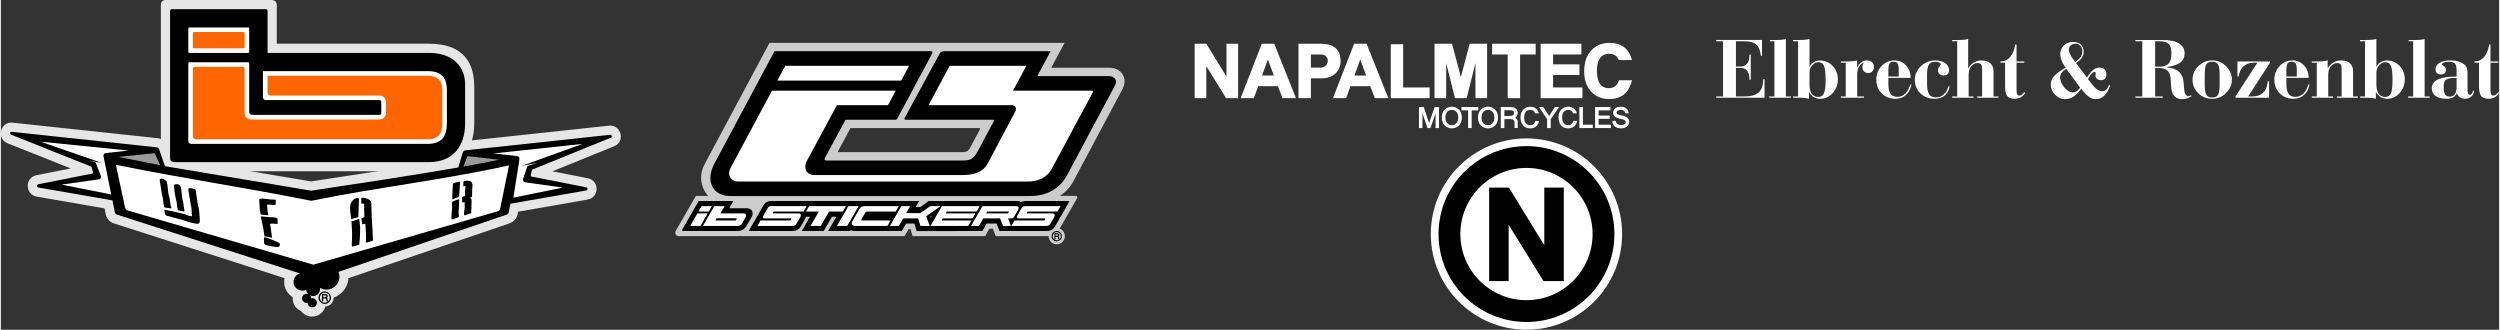 <?xml version="1.0" encoding="UTF-8"?>
<!DOCTYPE svg PUBLIC "-//W3C//DTD SVG 1.1//EN" "http://www.w3.org/Graphics/SVG/1.1/DTD/svg11.dtd">
<!-- Creator: CorelDRAW X7 -->
<svg xmlns="http://www.w3.org/2000/svg" xml:space="preserve" width="4375px" height="577px" version="1.1" style="shape-rendering:geometricPrecision; text-rendering:geometricPrecision; image-rendering:optimizeQuality; fill-rule:evenodd; clip-rule:evenodd"
viewBox="0 0 36878 4867"
 xmlns:xlink="http://www.w3.org/1999/xlink">
 <rect x="0" y="0" width="36878" height="4867" fill="#333333" stroke="none"/>
 <defs>
  <style type="text/css">
   <![CDATA[
    .fil3 {fill:black}
    .fil7 {fill:#CCCCCC}
    .fil0 {fill:#E6E6E6}
    .fil6 {fill:#FF6600}
    .fil5 {fill:white}
    .fil1 {fill:black;fill-rule:nonzero}
    .fil4 {fill:#999999;fill-rule:nonzero}
    .fil2 {fill:white;fill-rule:nonzero}
   ]]>
  </style>
 </defs>
 <g id="Layer_x0020_1">
  <g id="_949569008">
   <path class="fil0" d="M4073 645l2246 0c436,0 669,207 669,634l0 542c0,411 -240,707 -666,707l-3793 0c-105,0 -167,-49 -167,-155l0 -2298c0,-47 26,-75 74,-75l1556 0c59,0 81,34 81,76l0 569z"/>
   <g>
    <circle class="fil0" cx="4780" cy="4393" r="133"/>
    <path class="fil0" d="M4309 4388c-77,-48 -128,-133 -127,-230 0,-17 2,-35 6,-52l-2521 -809c-63,-21 -106,-74 -119,-137l-17 -84 -997 -173c-182,-31 -182,-283 -6,-317l503 -100 -932 -371c-165,-66 -113,-324 77,-304l2132 228c76,8 131,49 156,122l58 171 2058 346c688,-106 1378,-208 2064,-326l43 -140c21,-71 83,-120 157,-128l2131 -229c184,-20 247,235 80,303l-913 371 523 102c173,34 170,284 -2,314l-1028 180 -7 38c-13,62 -57,112 -117,133l-2380 810c-11,172 -155,307 -329,305 -2,0 -3,0 -5,0 -1,2 -3,5 -5,7 5,17 7,35 7,54 -2,112 -94,203 -206,201 -66,0 -124,-32 -161,-82 -74,-31 -125,-104 -124,-189 0,-5 0,-10 1,-14z"/>
    <path class="fil1" d="M4417 4037l-2706 -870c-16,-5 -25,-19 -28,-34l-35 -175 -1089 -189c-34,-6 -31,-44 -2,-50l789 -156c12,-2 17,-8 14,-22l-22 -80 -1186 -473c-20,-7 -22,-45 11,-42l2132 228c26,3 35,10 42,32l85 247 2159 362c751,-115 1440,-216 2171,-343l67 -221c5,-17 20,-30 41,-32l2132 -229c28,-3 36,33 13,42l-1165 473 -18 80c-3,14 2,20 15,22l803 158c28,5 25,42 2,46l-1120 196 -26 129c-3,15 -13,26 -27,31l-2485 846c9,23 14,48 14,74 -1,105 -88,189 -192,188 -35,0 -68,-10 -95,-27 1,7 1,13 1,20 -1,56 -47,102 -104,102 -15,-1 -30,-4 -43,-10 10,12 16,27 17,44 5,-2 10,-2 16,-2 37,0 67,31 67,68 -1,38 -31,68 -69,67 -37,0 -66,-30 -67,-67 -5,1 -10,2 -16,2 -37,-1 -67,-31 -67,-69 1,-37 31,-67 69,-67 8,0 15,2 22,4 -17,-16 -28,-38 -31,-63 -17,9 -37,14 -59,13 -71,0 -128,-59 -127,-130 1,-59 42,-109 97,-123z"/>
    <path class="fil1" d="M4618 4101l-70 -22c19,22 30,52 30,84 0,2 0,3 0,5 10,-3 21,-5 32,-5 9,0 18,2 26,4 -10,-20 -16,-42 -18,-66z"/>
    <path class="fil2" d="M4612 3907l2724 -789c23,-7 31,-22 36,-44l129 -633c-981,218 -1942,323 -2919,523 -998,-199 -1894,-331 -2884,-531l135 629c5,24 19,39 43,46l2736 799z"/>
    <path class="fil3" d="M6694 2932l-15 9c-8,4 -16,1 -16,-8l1 -20c1,-32 1,-64 3,-96 2,-32 4,-64 6,-96 1,-14 8,-17 19,-21 8,-2 19,-5 26,-7 9,-2 17,-4 25,-6 5,-1 5,-2 10,-2l12 -2c10,-2 14,2 14,10l0 12c0,3 -1,6 -1,9 0,5 -1,9 -2,14 0,3 -1,6 -1,9 0,3 0,6 0,9 -3,17 -1,45 -5,69 -2,14 0,29 -3,44 -1,10 0,29 -4,39 -4,8 -2,8 -10,13 -6,3 -25,6 -32,9 -6,3 -13,6 -19,8 -3,1 -5,3 -8,4z"/>
    <path class="fil3" d="M6845 2982l-24 7c-3,1 -10,4 -12,-5 -1,-5 0,-17 0,-24 0,-7 1,-14 1,-21 1,-6 -1,-19 -1,-26 1,-13 31,-11 40,-20 1,-23 2,-54 3,-77 1,-22 5,-48 7,-70 -4,-3 -29,7 -32,3 -3,-7 2,-21 0,-29 0,-6 -1,-12 0,-18 0,-4 0,-4 0,-8l0 -6c0,-4 7,-15 15,-16l10 -1c25,-4 61,-6 84,6 17,10 17,24 24,42 6,16 0,33 -1,50 -1,11 -2,21 -2,32 -1,25 -2,55 -1,78 0,25 -3,32 -34,43 18,8 26,6 26,29 1,32 1,60 -2,85 -2,23 4,44 -2,65 -1,2 -1,20 -2,23 1,2 1,4 1,5 2,13 -2,20 -15,23 -17,4 -58,18 -73,25 -11,4 -19,-2 -18,-15 2,-12 3,-28 3,-46 0,-10 5,-19 5,-29 0,-6 3,-12 3,-18 1,-16 -3,-64 -3,-87z"/>
    <path class="fil3" d="M6677 2972c3,-1 6,-4 10,-5 3,-2 7,-4 11,-5 14,-5 40,-15 56,-20 5,-1 13,2 12,10 -1,25 0,53 -2,76 -3,25 -5,58 -6,78l1 60c0,4 1,12 2,23 2,13 -12,22 -19,24 -30,9 -41,15 -72,26 -14,5 -21,-7 -20,-16 5,-50 0,-65 9,-120 8,-45 -4,-67 3,-113 1,-12 6,-13 15,-18z"/>
    <path class="fil3" d="M5379 3301c-8,2 -24,10 -36,10 -7,0 -10,-3 -11,-10 -1,-14 -4,-33 -5,-43 0,-8 -3,-21 -4,-32 -1,-4 1,-8 8,-8 9,-1 30,-12 36,-13 -3,-38 -1,-23 -3,-61 -2,-40 -1,-93 -1,-134 -9,-6 -23,-3 -34,-4 -9,-1 -9,-2 -9,-11 0,-16 1,-42 0,-56l1 -7c1,-7 3,-12 12,-13l9 0c11,1 33,3 44,6 12,4 24,8 35,14 11,5 22,12 30,20 11,10 18,22 18,37 0,95 4,189 10,283 7,97 9,158 13,258 6,11 -5,17 -13,21 -4,2 -24,6 -27,8 -6,1 -34,10 -51,15 -6,1 -14,-2 -13,-12 1,-10 2,-13 1,-26 5,-35 -1,-65 0,-100 1,-30 -8,-112 -10,-142z"/>
    <path class="fil3" d="M5300 3321c2,14 4,28 4,42 0,21 0,41 -1,61 0,25 -1,49 -3,74 -1,22 -1,42 -6,64 -2,9 -2,24 -3,39 0,6 -1,11 -8,13 -24,5 -64,20 -86,25 -11,2 -17,-3 -17,-10 0,-9 2,-20 1,-25 -1,-6 -1,-12 -1,-17 5,-34 3,-60 4,-94 2,-35 0,-72 -2,-107 -3,-44 -3,-71 -6,-115l3 -8 26 -3 81 -28c11,1 1,12 6,23 2,5 1,10 3,16 0,0 5,48 5,50zm-14 -376c0,4 0,8 0,12 -1,6 -1,12 -1,18 0,5 -1,11 -1,17 0,3 0,7 0,11 0,13 -1,26 -2,39 -1,19 -2,38 -2,57 -1,19 -1,38 -1,57 0,13 -1,18 -1,31l0 16 -106 33 -1 -18c-2,-19 -9,-69 -12,-88 -4,-25 -5,-50 -4,-75 2,-26 9,-51 22,-74 15,-26 39,-44 66,-55 5,-2 9,-2 14,-3 4,0 7,0 10,0 14,1 21,8 19,22z"/>
    <g>
     <path class="fil3" d="M3930 3021c2,42 6,85 12,128l4 29c-45,-1 -78,-10 -111,-12l-3 -19c-5,-32 -11,-62 -13,-94 -2,-21 -3,-47 -3,-67 0,-12 -2,-24 -2,-36 0,-11 9,-18 27,-18 24,-1 47,3 74,5 33,4 95,11 129,10 17,-1 12,6 16,20 2,6 -4,11 -4,17 0,20 9,36 -14,42 -16,5 -55,-7 -72,-6 -13,1 -27,-1 -40,1zm55 186c12,1 24,0 36,1 11,1 20,2 35,5 11,3 25,1 27,10 3,21 2,51 3,70 1,10 0,12 -14,12 -21,0 -50,-5 -67,-5 -11,-1 -20,4 -31,4 5,27 9,58 13,85 5,31 10,62 13,94l3 26 -32 -6c-22,-4 -43,-7 -65,-12l-16 -3 -1 -13c-6,-44 -12,-88 -21,-133 -9,-44 -18,-79 -27,-124l-4 -17c0,-4 3,-8 9,-7 28,3 72,8 139,13z"/>
     <path class="fil3" d="M3913 3506c15,3 34,10 49,16 21,8 42,18 63,26 21,8 41,17 60,26 15,8 36,18 35,35 0,5 -2,11 -4,16 -4,15 -21,24 -39,22 -55,-5 -108,-15 -161,-28 -8,-2 -14,-6 -19,-11 -6,-6 -12,-12 -11,-20 0,-3 0,-6 -1,-10 -1,-7 -1,-14 0,-22 0,-6 -1,-12 -2,-19 0,-5 0,-12 1,-17l6 -19 23 5z"/>
    </g>
    <path class="fil3" d="M2623 3106c-9,-2 -11,-6 -12,-11 -18,-64 -5,-91 -26,-154 -17,-64 -21,-130 -31,-196 -2,-16 12,-22 25,-25 8,-1 16,-2 24,-1 10,1 19,5 28,10 11,6 23,15 24,29 15,58 13,121 25,183 21,64 13,91 29,157 3,15 5,22 -8,24 -1,0 -54,-11 -78,-16zm56 47c8,2 26,4 33,7 36,18 64,28 104,33 5,0 7,-4 6,-8 -10,-64 0,-105 -20,-168 -12,-72 -22,-146 -35,-219 -1,-22 17,-22 32,-20 9,1 18,2 26,4 11,3 22,2 33,8 12,6 19,11 20,26 13,71 18,146 32,216 24,74 18,129 27,204 5,45 -11,71 -40,68 -16,-1 -61,-11 -77,-14 -15,-4 -31,-8 -46,-13 -92,-32 -111,-37 -203,-59 -13,-3 -29,-7 -42,-11 -16,-5 -25,-7 -41,-13 -11,-5 -23,-4 -42,-9 -9,-2 -25,-31 -26,-38 0,-11 -5,-27 -6,-40 -1,-6 2,-11 10,-9 19,6 107,17 116,22 36,11 54,12 84,20 3,0 53,13 55,13zm-250 -89l-11 -2c-7,-2 -7,-10 -9,-17 -18,-67 -9,-112 -32,-178 -7,-52 -20,-129 -32,-206 -2,-19 14,-23 29,-23 9,0 19,1 28,6 9,4 20,12 28,18 10,7 20,16 21,28 15,62 14,123 25,183 22,65 18,106 34,172 4,14 15,29 4,32 -3,1 -82,-13 -85,-13z"/>
    <path class="fil2" d="M7655 2347c0,3 0,7 -1,10l-88 561 728 -149 -548 -77c-29,-4 -47,-24 -36,-56l64 -186 150 -48 -238 47 901 -325 -1316 141 348 39c22,2 39,16 36,43z"/>
    <polygon class="fil4" points="2270,2261 2353,2439 1731,2316 "/>
    <path class="fil2" d="M1884 2222l-1300 -131 910 315 -194 -35 98 26 76 195c13,32 -4,52 -34,56l-544 77 733 146 -114 -564c-6,-30 13,-45 36,-48l333 -37z"/>
    <path class="fil4" d="M6827 2459c178,-32 354,-65 529,-101l-454 -52c-10,-1 -17,3 -19,10l-56 143z"/>
    <path class="fil3" d="M4781 4302c25,0 48,10 66,27 17,17 26,41 26,65 0,25 -9,48 -27,65 -17,18 -40,27 -65,27 -24,0 -48,-9 -65,-27 -18,-17 -27,-41 -27,-65 0,-24 9,-48 27,-65 17,-18 40,-27 65,-27zm0 18c-20,0 -38,8 -52,22 -13,14 -21,33 -21,52 0,19 8,38 22,52 13,14 32,22 51,22 19,0 38,-8 51,-22 14,-14 22,-32 22,-52 0,-19 -8,-38 -21,-52 -14,-14 -32,-22 -52,-22zm31 77c3,2 6,4 7,7 3,5 4,12 4,18 1,3 1,7 1,10 0,3 0,7 1,10 1,2 3,5 4,7l-20 0c-2,-3 -3,-5 -4,-9 0,-1 0,-3 0,-5 -1,-6 -1,-13 -2,-18 -2,-11 -13,-11 -22,-11l-22 0 0 43 -19 0 0 -108 46 0c7,0 15,0 22,3 4,2 8,6 12,9 4,5 5,12 5,19 0,10 -4,20 -13,25zm-53 -9l23 0c10,0 24,-2 24,-16 0,-12 -13,-13 -22,-13l-25 0 0 29z"/>
   </g>
   <path class="fil3" d="M2524 136l1389 0c15,0 24,8 24,24l0 621 2382 0c363,0 534,211 534,464l0 576c0,333 -178,572 -531,572l-3761 0c-41,0 -63,-23 -63,-63l0 -2170c0,-12 9,-24 26,-24z"/>
   <path class="fil5" d="M3707 1696l1880 0c11,0 29,-7 29,-25l0 -165c0,-21 -15,-29 -31,-29l-1674 0c-24,0 -42,-19 -42,-41l0 -386 2434 0c228,0 281,130 281,281l0 490c0,188 -74,303 -285,303l-3490 0c-25,0 -42,-20 -42,-42l0 -1149c0,-10 8,-14 13,-14l872 0c7,0 14,6 14,14l0 721c0,28 24,42 41,42zm-926 -1291l871 0c8,0 14,6 14,13l0 349c0,8 -6,14 -14,14l-871 0c-8,0 -14,-6 -14,-14l0 -349c0,-7 6,-13 14,-13z"/>
   <path class="fil6" d="M2850 472l733 0c8,0 15,7 15,15l0 211c0,8 -7,15 -15,15l-733 0c-8,0 -15,-7 -15,-15l0 -211c0,-8 7,-15 15,-15zm721 515l-708 0c-19,0 -28,11 -28,27l0 1000c0,22 18,42 41,42l3423 0c156,0 217,-77 217,-236l0 -489c0,-150 -76,-213 -232,-213l-2347 0 0 249c0,23 17,43 42,43l1606 0c56,0 99,39 99,96l0 165c0,53 -46,93 -97,93l-1878 0c-75,0 -111,-39 -111,-97l0 -654c0,-16 -10,-26 -27,-26z"/>
  </g>
  <path class="fil2" d="M25321 1443l0 -19 101 0 0 -815 -101 0 0 -19 676 0 0 234 -17 0c-8,-79 -31,-134 -68,-167 -36,-32 -97,-48 -181,-48l-119 0 0 373 70 0c41,0 72,-14 95,-43 23,-28 34,-69 34,-120l0 -12 20 0 0 370 -20 0 0 -12c0,-51 -11,-92 -34,-120 -23,-29 -54,-43 -95,-43l-70 0 0 422 124 0c98,0 169,-20 213,-60 43,-40 65,-105 66,-195l19 0 0 274 -713 0z"/>
  <path id="1" class="fil2" d="M26180 609l-67 0 0 -19 100 0c33,0 60,-1 80,-4 20,-2 38,-6 56,-10l0 848 74 0 0 19 -318 0 0 -19 75 0 0 -815z"/>
  <path id="2" class="fil2" d="M26529 609l-73 0 0 -19 100 0c31,0 58,-1 80,-4 22,-2 43,-6 62,-10l0 412c16,-31 37,-55 63,-71 26,-16 54,-24 86,-24 77,0 141,26 192,79 51,53 77,120 77,199 0,79 -25,147 -76,203 -51,56 -112,84 -184,84 -36,0 -69,-8 -97,-26 -28,-18 -52,-43 -69,-77l0 103c-18,-5 -38,-9 -58,-11 -21,-3 -47,-4 -76,-4l-100 0 0 -19 73 0 0 -815zm169 462l0 179c0,58 11,103 33,134 23,32 55,47 97,47 39,0 67,-17 83,-53 16,-35 25,-99 25,-192 0,-105 -8,-176 -24,-213 -16,-36 -43,-55 -83,-55 -34,0 -64,16 -91,46 -27,31 -40,66 -40,107z"/>
  <path id="3" class="fil2" d="M27233 926l-72 0 0 -19 99 0c29,0 55,-1 77,-4 23,-2 44,-6 64,-11l0 109c15,-34 35,-61 60,-80 26,-20 53,-29 83,-29 33,0 59,8 78,26 18,17 27,40 27,71 0,26 -8,48 -23,64 -16,17 -37,25 -61,25 -25,0 -45,-8 -62,-24 -16,-17 -24,-38 -24,-63 0,-10 2,-21 5,-31 4,-10 9,-21 17,-33 -29,7 -53,26 -71,56 -18,31 -28,67 -28,110l0 331 99 0 0 19 -340 0 0 -19 72 0 0 -498z"/>
  <path id="4" class="fil2" d="M28015 1130l0 -90c0,-51 -5,-86 -17,-103 -11,-18 -31,-26 -61,-26 -28,0 -48,9 -59,29 -11,19 -16,56 -16,111l0 79 153 0zm177 19l-330 0 0 90c0,67 10,116 31,146 21,30 54,45 101,45 45,0 84,-16 117,-48 34,-32 58,-77 73,-134l20 0c-13,66 -41,118 -83,155 -41,37 -93,55 -154,55 -83,0 -150,-26 -203,-80 -54,-53 -80,-122 -80,-205 0,-77 26,-143 79,-199 52,-55 115,-82 188,-82 68,0 124,24 170,72 45,48 69,109 71,185z"/>
  <path id="5" class="fil2" d="M28748 1274l19 0c-11,60 -35,105 -74,137 -38,32 -88,47 -150,47 -82,0 -152,-27 -208,-80 -55,-54 -83,-120 -83,-199 0,-41 9,-80 27,-116 17,-37 44,-70 79,-100 27,-23 58,-40 91,-53 34,-12 68,-18 102,-18 62,0 112,13 150,40 38,27 57,62 57,104 0,25 -7,44 -21,57 -14,14 -34,21 -59,21 -26,0 -47,-7 -61,-21 -15,-15 -22,-34 -22,-59 0,-19 7,-37 21,-54 14,-17 21,-26 21,-28 0,-12 -8,-21 -23,-29 -15,-7 -36,-11 -61,-11 -44,0 -75,14 -93,42 -18,29 -27,80 -27,155l0 116c0,79 10,134 30,165 19,31 53,47 100,47 45,0 84,-15 117,-44 33,-29 56,-69 68,-119z"/>
  <path id="6" class="fil2" d="M29047 1424l72 0 0 19 -314 0 0 -19 73 0 0 -815 -73 0 0 -19 100 0c34,0 60,-1 80,-4 20,-2 38,-6 55,-11l0 436c23,-40 51,-69 85,-89 33,-20 71,-30 113,-30 55,0 98,14 130,42 31,29 46,68 46,117l0 373 72 0 0 19 -311 0 0 -19 71 0 0 -400c0,-35 -5,-60 -15,-73 -9,-13 -26,-20 -49,-20 -39,0 -71,16 -97,47 -25,31 -38,71 -38,120l0 326z"/>
  <path id="7" class="fil2" d="M29517 907l3 0c55,0 102,-22 140,-66 37,-43 62,-105 75,-185l19 0 0 251 115 0 0 19 -115 0 0 403c0,30 3,51 9,63 7,13 17,19 32,19 13,0 26,-5 38,-13 13,-9 23,-22 32,-38l17 10c-15,27 -36,49 -64,65 -27,15 -58,23 -93,23 -50,0 -86,-13 -108,-40 -22,-27 -32,-75 -32,-144l0 -348 -68 0 0 -19z"/>
  <path id="8" class="fil2" d="M30488 1015c-33,21 -57,42 -70,61 -14,20 -21,42 -21,68 0,23 5,46 16,71 10,25 25,49 44,73 21,25 42,44 63,57 22,12 43,19 65,19 19,0 36,-5 52,-15 16,-9 35,-28 57,-54l-206 -280zm131 -100c37,-24 64,-48 81,-72 16,-24 25,-52 25,-83 0,-34 -10,-62 -29,-83 -19,-22 -43,-32 -74,-32 -26,0 -49,8 -68,25 -18,16 -28,36 -28,60 0,18 5,37 13,57 8,21 20,43 36,66l44 62zm500 340l18 6c-26,71 -55,122 -90,154 -34,32 -77,48 -126,48 -34,0 -66,-11 -99,-35 -33,-23 -71,-62 -114,-117 -40,54 -79,93 -116,117 -38,23 -78,35 -122,35 -56,0 -105,-21 -147,-65 -43,-44 -64,-95 -64,-154 0,-43 17,-83 49,-120 33,-37 90,-79 170,-125 -29,-43 -50,-80 -62,-111 -11,-31 -17,-61 -17,-91 0,-51 18,-93 55,-127 38,-34 84,-51 140,-51 45,0 82,13 109,39 28,27 42,60 42,102 0,34 -8,65 -26,91 -17,26 -47,53 -88,80l163 213c35,-55 67,-94 95,-115 28,-21 60,-31 96,-31 29,0 52,9 69,27 18,19 26,43 26,74 0,26 -7,47 -21,62 -14,15 -33,22 -58,22 -24,0 -43,-6 -59,-19 -15,-14 -23,-30 -23,-49 0,-4 1,-9 2,-17 1,-7 2,-13 2,-18 0,-5 -2,-9 -7,-13 -4,-3 -9,-5 -14,-5 -12,0 -26,9 -42,27 -16,17 -33,43 -52,78l58 74c27,36 53,63 79,80 25,17 50,26 76,26 21,0 40,-7 55,-21 15,-14 29,-38 43,-71z"/>
  <path id="9" class="fil2" d="M31800 984l70 0c59,0 102,-16 129,-47 28,-30 41,-79 41,-146 0,-68 -13,-116 -40,-142 -26,-27 -73,-40 -140,-40l-60 0 0 375zm0 440l112 0 0 19 -403 0 0 -19 101 0 0 -815 -101 0 0 -19 394 0c109,0 191,16 247,50 57,34 85,83 85,149 0,56 -21,101 -62,133 -42,32 -107,54 -196,67l0 6c80,7 140,30 179,68 40,38 62,94 66,168 1,11 2,28 3,50 4,92 26,138 66,138 4,0 10,-1 17,-3 6,-2 14,-6 22,-10l8 14c-22,14 -45,25 -69,33 -24,7 -49,10 -75,10 -26,0 -49,-4 -70,-15 -20,-10 -38,-24 -53,-43 -22,-30 -35,-86 -38,-168 0,-21 -1,-38 -2,-50 -4,-70 -21,-119 -50,-146 -29,-26 -78,-39 -148,-39 -3,0 -9,0 -16,0 -8,1 -13,1 -17,1l0 421z"/>
  <path id="10" class="fil2" d="M32752 1246l0 -142c0,-77 -8,-129 -24,-154 -16,-26 -44,-39 -86,-39 -41,0 -70,13 -86,39 -16,25 -24,77 -24,154l0 142c0,77 8,129 24,154 16,26 45,39 86,39 42,0 70,-13 86,-39 16,-25 24,-77 24,-154zm-400 -70c0,-38 8,-75 23,-110 16,-35 39,-67 69,-95 29,-27 60,-47 92,-60 32,-13 68,-19 106,-19 39,0 75,6 108,20 33,13 63,33 90,59 30,28 53,60 69,95 16,35 24,72 24,110 0,38 -8,74 -24,108 -15,34 -38,66 -69,95 -28,27 -58,46 -91,60 -32,13 -68,19 -107,19 -81,0 -149,-27 -206,-82 -56,-55 -84,-122 -84,-200z"/>
  <path id="11" class="fil2" d="M32986 1443l0 -19 323 -498 -54 0c-62,0 -112,18 -150,52 -39,35 -63,85 -71,149l-19 0 0 -220 480 0 0 19 -322 498 62 0c69,0 122,-19 161,-58 39,-38 61,-94 66,-166l20 0 0 243 -496 0z"/>
  <path id="12" class="fil2" d="M33891 1130l0 -90c0,-51 -6,-86 -17,-103 -11,-18 -32,-26 -61,-26 -28,0 -48,9 -59,29 -11,19 -17,56 -17,111l0 79 154 0zm176 19l-330 0 0 90c0,67 11,116 32,146 20,30 54,45 100,45 45,0 84,-16 118,-48 34,-32 58,-77 73,-134l19 0c-13,66 -40,118 -82,155 -42,37 -93,55 -155,55 -82,0 -150,-26 -203,-80 -53,-53 -80,-122 -80,-205 0,-77 27,-143 79,-199 52,-55 115,-82 189,-82 67,0 124,24 169,72 45,48 69,109 71,185z"/>
  <path id="13" class="fil2" d="M34355 1424l72 0 0 19 -314 0 0 -19 73 0 0 -498 -73 0 0 -19 100 0c30,0 55,-1 76,-4 21,-2 40,-6 58,-11l0 119c23,-40 52,-69 85,-89 34,-20 72,-30 114,-30 55,0 98,14 129,42 32,29 47,68 47,117l0 373 72 0 0 19 -311 0 0 -19 70 0 0 -400c0,-35 -4,-60 -14,-73 -10,-13 -26,-20 -50,-20 -38,0 -71,16 -96,47 -25,31 -38,71 -38,120l0 326z"/>
  <path id="14" class="fil2" d="M34898 609l-73 0 0 -19 99 0c32,0 59,-1 81,-4 22,-2 43,-6 61,-10l0 412c17,-31 38,-55 64,-71 26,-16 54,-24 86,-24 77,0 141,26 192,79 51,53 77,120 77,199 0,79 -26,147 -76,203 -51,56 -112,84 -184,84 -36,0 -69,-8 -97,-26 -28,-18 -52,-43 -70,-77l0 103c-18,-5 -37,-9 -58,-11 -20,-3 -46,-4 -76,-4l-99 0 0 -19 73 0 0 -815zm168 462l0 179c0,58 12,103 34,134 23,32 55,47 97,47 39,0 67,-17 83,-53 16,-35 24,-99 24,-192 0,-105 -7,-176 -23,-213 -16,-36 -43,-55 -83,-55 -34,0 -64,16 -91,46 -27,31 -41,66 -41,107z"/>
  <path id="15" class="fil2" d="M35609 609l-67 0 0 -19 100 0c33,0 60,-1 80,-4 20,-2 39,-6 56,-10l0 848 74 0 0 19 -317 0 0 -19 74 0 0 -815z"/>
  <path id="16" class="fil2" d="M36250 1150l-12 0c-73,0 -121,9 -144,26 -24,17 -35,52 -35,106 0,52 7,89 20,111 14,22 36,33 67,33 34,0 60,-12 78,-36 17,-24 26,-61 26,-110l0 -130zm161 160c0,34 3,58 8,70 6,13 15,19 29,19 10,0 18,-5 26,-15 7,-10 14,-25 18,-45l17 0c-3,35 -17,63 -41,85 -25,22 -54,33 -88,33 -33,0 -60,-7 -81,-20 -20,-14 -35,-34 -45,-62 -12,27 -31,48 -56,62 -25,14 -56,21 -93,21 -71,0 -126,-13 -164,-40 -38,-27 -57,-65 -57,-114 0,-59 30,-103 90,-131 61,-29 152,-43 276,-43l0 -76c0,-61 -9,-100 -25,-117 -16,-16 -47,-25 -94,-25 -27,0 -51,4 -71,12 -19,8 -29,17 -29,27 0,3 5,8 16,15 11,7 20,13 26,18 7,6 11,12 14,20 4,8 5,17 5,27 0,21 -6,38 -19,50 -13,12 -31,18 -54,18 -25,0 -45,-7 -59,-20 -14,-13 -21,-32 -21,-56 0,-39 19,-71 59,-95 39,-24 92,-36 158,-36 38,0 72,3 103,11 31,7 59,18 83,34 25,15 43,33 53,54 11,21 16,53 16,96l0 223z"/>
  <path id="17" class="fil2" d="M36514 907l2 0c56,0 102,-22 140,-66 37,-43 63,-105 75,-185l19 0 0 251 116 0 0 19 -116 0 0 403c0,30 3,51 10,63 6,13 17,19 31,19 14,0 26,-5 39,-13 12,-9 23,-22 32,-38l16 10c-15,27 -36,49 -63,65 -28,15 -59,23 -93,23 -51,0 -87,-13 -109,-40 -21,-27 -32,-75 -32,-144l0 -348 -67 0 0 -19z"/>
  <g id="_1010565728">
   <g>
    <circle class="fil5" cx="22520" cy="3455" r="1412"/>
    <circle class="fil3" cx="22520" cy="3455" r="1298"/>
    <circle class="fil5" cx="22520" cy="3455" r="976"/>
    <path class="fil1" d="M21969 2769c97,0 194,0 292,0l522 852 0 -852c96,0 192,0 288,0l0 1380c-100,0 -200,0 -300,0l-514 -831 0 831c-96,0 -192,0 -288,0l0 -1380z"/>
   </g>
   <g>
    <path class="fil5" d="M21324 1739c0,30 6,58 27,80 18,20 40,29 67,29 27,0 50,-9 68,-29 21,-23 27,-54 27,-84 0,-20 -4,-41 -12,-60 -7,-16 -18,-30 -33,-39 -15,-9 -32,-14 -49,-14 -26,0 -49,9 -67,27 -24,22 -28,60 -28,90zm-54 0c0,-44 10,-87 41,-120 29,-30 66,-44 107,-44 28,0 54,7 78,21 23,14 40,33 52,57 13,26 18,54 18,82 0,30 -5,58 -19,84 -12,24 -30,43 -54,57 -23,12 -48,19 -75,19 -28,0 -54,-7 -78,-22 -23,-14 -41,-33 -52,-57 -12,-25 -18,-50 -18,-77z"/>
    <path class="fil5" d="M21857 1739c0,30 7,58 27,80 19,20 41,29 68,29 27,0 49,-9 67,-29 21,-23 27,-54 27,-84 0,-20 -3,-41 -11,-60 -8,-16 -18,-30 -33,-39 -16,-9 -32,-14 -50,-14 -26,0 -48,9 -67,27 -23,22 -28,60 -28,90zm-53 0c0,-44 10,-87 41,-120 29,-30 65,-44 107,-44 28,0 54,7 77,21 24,14 41,33 53,57 13,26 18,54 18,82 0,30 -6,58 -19,84 -12,24 -30,43 -54,57 -23,12 -49,19 -75,19 -28,0 -54,-7 -78,-22 -23,-14 -41,-33 -53,-57 -11,-25 -17,-50 -17,-77z"/>
    <path class="fil5" d="M21083 1818c3,-9 6,-18 9,-27l73 -211 64 0 0 310 -51 0 0 -215 -75 215 -45 0 -74 -219 0 219 -51 0 0 -310 71 0 71 214c3,8 5,16 8,24z"/>
    <polygon class="fil5" points="21659,1629 21561,1629 21561,1580 21809,1580 21809,1629 21711,1629 21711,1890 21659,1890 "/>
    <path class="fil5" d="M22825 1760l-120 -180 64 0 60 93c9,13 17,26 25,40 8,-14 17,-29 27,-43l59 -90 62 0 -124 180 0 130 -53 0 0 -130z"/>
    <path class="fil5" d="M23269 1784l-2 7c-16,64 -61,104 -129,104 -60,0 -105,-23 -129,-80 -21,-50 -23,-117 2,-166 25,-49 74,-74 128,-74 61,0 106,32 123,91l2 7 -55 0 -1 -2c-13,-33 -35,-49 -70,-49 -39,0 -70,18 -83,56 -12,36 -12,83 2,118 13,34 43,52 78,52 40,0 67,-23 78,-61l0 -3 56 0z"/>
    <polygon class="fil5" points="23353,1841 23499,1841 23499,1890 23301,1890 23301,1580 23353,1580 "/>
    <polygon class="fil5" points="23585,1629 23585,1706 23749,1706 23749,1754 23585,1754 23585,1841 23767,1841 23767,1890 23533,1890 23533,1580 23760,1580 23760,1629 "/>
    <path class="fil5" d="M23838 1784c3,27 13,43 38,54 28,12 83,13 103,-14 8,-12 9,-29 0,-42 -13,-17 -55,-24 -76,-29 -18,-4 -42,-10 -58,-19 -28,-15 -46,-38 -46,-70 0,-36 22,-65 54,-78 35,-14 83,-14 118,1 35,14 55,45 57,83l0 3 -51 0c-2,-14 -7,-28 -18,-37 -26,-21 -109,-19 -109,25 0,9 3,16 9,21 10,9 44,17 56,20 21,4 48,10 67,19 16,7 31,18 41,33 32,46 6,106 -43,128 -18,9 -39,13 -59,13 -24,0 -49,-3 -70,-13 -19,-8 -35,-20 -46,-37 -11,-17 -17,-36 -17,-57l0 -4 50 0z"/>
    <path class="fil5" d="M22708 1785l-1 6c-17,64 -62,104 -129,104 -60,0 -106,-23 -130,-80 -21,-50 -23,-117 2,-166 26,-49 74,-73 128,-73 61,0 107,32 124,91l2 6 -56 0 -1 -2c-12,-33 -34,-49 -69,-49 -39,0 -71,18 -83,56 -12,36 -13,83 1,118 13,34 43,52 79,52 40,0 66,-23 77,-61l1 -2 55 0z"/>
    <path class="fil5" d="M22194 1711l86 0c31,0 57,-13 57,-43 0,-33 -29,-41 -57,-41l-86 0 0 84zm158 28c25,9 39,38 39,63l0 87 -47 0 0 -83c0,-34 -26,-48 -53,-48l-97 0 0 132 -53 0 0 -310 138 0c39,0 76,4 99,40 13,22 16,48 9,72 -5,20 -18,36 -35,47z"/>
   </g>
   <g>
    <path class="fil5" d="M18791 1115l-88 -236 -86 236 174 0zm60 157l-291 0 -64 177 -195 0 312 -803 184 0 321 803 -199 0 -68 -177z"/>
    <path class="fil5" d="M19338 804l0 194 147 0c129,0 144,-194 0,-194l-147 0zm0 352l0 293 -183 0 0 -803 344 0c166,0 277,80 277,252 0,162 -117,258 -277,258l-161 0z"/>
    <path class="fil5" d="M20154 1115l-88 -236 -86 236 174 0zm60 157l-292 0 -64 177 -195 0 313 -803 184 0 321 803 -199 0 -68 -177z"/>
    <path class="fil5" d="M23739 1462c-103,0 -193,-34 -264,-110 -77,-81 -103,-188 -103,-297 0,-113 25,-226 104,-310 73,-79 166,-112 272,-112 174,0 287,87 329,254l-194 0c-25,-63 -74,-93 -143,-93 -144,0 -180,127 -180,249 0,120 30,259 177,259 80,0 126,-48 149,-117l192 0c-45,180 -147,277 -339,277z"/>
    <polygon class="fil5" points="18092,1131 18092,646 18264,646 18264,1449 18086,1449 17794,976 17794,1449 17622,1449 17622,646 17795,646 "/>
    <polygon class="fil5" points="20700,1291 21090,1291 21090,1449 20517,1449 20517,653 20700,653 "/>
    <polygon class="fil5" points="21552,1137 21681,646 21939,646 21939,1449 21767,1449 21767,932 21637,1449 21465,1449 21335,932 21335,1449 21163,1449 21163,646 21421,646 "/>
    <polygon class="fil5" points="22243,804 22013,804 22013,646 22656,646 22656,804 22426,804 22426,1449 22243,1449 "/>
    <polygon class="fil5" points="22913,804 22913,950 23302,950 23302,1107 22913,1107 22913,1291 23346,1291 23346,1449 22729,1449 22729,646 23331,646 23331,804 "/>
   </g>
  </g>
  <g id="_1010560192">
   <path class="fil7" d="M12542 1890l-182 338c-5,9 -1,18 10,18l1805 0c89,0 106,-14 144,-86l133 -249c5,-10 2,-21 -14,-21l-1896 0zm3160 -1257l-197 367 859 0c178,0 277,157 193,315l-725 1360c-127,237 -390,343 -643,343l-4458 0c-302,0 -489,-319 -345,-590l960 -1795c1436,0 2920,0 4356,0z"/>
   <path class="fil7" d="M10857 3486l-847 0c-47,0 -69,-42 -44,-85l293 -509c1868,0 3737,-1 5605,-1 23,0 31,19 22,36l-257 449c-47,81 -113,110 -203,110l-735 0c-3,0 -5,-1 -7,-4l-40 -107 -51 0 -62 107c-2,3 -3,4 -7,4l-1061 0c-2,0 -6,-2 -7,-4l-27 -100 -29 0 -58 100c-2,3 -5,4 -8,4l-735 0c-7,0 -13,-1 -20,-1l0 1 -1657 0c-4,0 -7,-2 -8,-5 -19,4 -37,5 -57,5z"/>
   <circle class="fil7" cx="15586" cy="3486" r="120"/>
   <path class="fil3" d="M15059 2983c21,-11 44,-16 70,-16l638 0c5,0 7,4 5,6l-127 226 -8 0c-3,13 -7,26 -15,38l-59 102c-32,55 -70,71 -136,71l-686 0 -42 -110 -147 0 -64 110 -970 1 -32 -111 -123 0 -64 110 -697 0c-22,0 -41,-5 -58,-13l-8 13 -324 0 122 -211 -66 0 -122 211 -324 0 122 -211 -61 0c-2,13 -7,26 -14,38l-59 102c-31,54 -77,71 -136,71l-635 0 137 -237 2 0c2,-6 5,-12 8,-18l71 -124c26,-45 68,-64 119,-64 714,0 1465,0 2179,0l-52 90 70 0 123 -90c431,0 874,0 1305,0 22,0 42,6 58,16zm-1314 196l-25 18 6 16 19 -34z"/>
   <path class="fil3" d="M15586 3410c21,0 40,8 54,22 15,14 22,34 22,54 0,20 -8,39 -22,54 -14,14 -33,22 -54,22 -20,0 -39,-8 -54,-23 -14,-14 -22,-33 -22,-53 0,-20 8,-40 22,-54 15,-14 34,-22 54,-22zm0 15c-16,0 -31,6 -42,18 -12,12 -18,27 -18,43 0,16 6,31 18,43 11,11 26,18 42,18 16,0 32,-7 43,-18 11,-12 17,-27 17,-43 0,-16 -6,-31 -17,-43 -11,-12 -27,-18 -43,-18zm26 63c2,2 4,4 6,6 2,5 3,10 3,15 0,3 0,6 1,8 0,3 0,6 1,8 0,2 2,5 3,6l-17 0c-2,-2 -2,-4 -3,-7 0,-1 0,-3 0,-4 -1,-5 -1,-11 -1,-15 -2,-9 -11,-9 -19,-9l-18 0 0 35 -16 0 0 -89 38 0c6,0 12,0 18,3 4,2 7,4 10,7 4,4 5,10 5,15 0,9 -4,17 -11,21zm-44 -7l19 0c9,0 20,-2 20,-13 0,-10 -11,-11 -18,-11l-21 0 0 24z"/>
   <path class="fil5" d="M15492 3303c-13,22 -28,32 -68,32l-508 0 46 -81 432 0c9,0 12,-4 14,-8l8 -14c3,-5 0,-8 -5,-8l-392 0c-20,0 -29,-16 -20,-33l71 -124c10,-17 24,-24 51,-24l521 0 -46 80 -433 0c-4,0 -8,1 -11,7l-9 13c-2,3 -1,7 5,7l380 0c24,0 37,27 23,51l-59 102zm-3748 0c-13,22 -27,32 -67,32l-508 0 46 -81 432 0c9,0 11,-4 13,-8l8 -14c3,-5 1,-8 -5,-8l-392 0c-20,0 -29,-17 -19,-33l71 -124c9,-17 23,-24 50,-24l521 0 -45 80 -434 0c-4,0 -7,1 -11,7l-8 13c-2,3 -1,7 4,7l380 0c25,0 38,27 24,51l-60 102zm2536 32l-557 0 168 -292 557 0 -46 80 -439 0 -16 27 439 0 -42 74 -440 0 -17 30 439 0 -46 81zm592 -192l7 -12c3,-5 1,-8 -5,-8l-314 0 -16 27 311 0c9,0 13,-1 17,-7zm39 81l-43 0 41 111 -115 0 -44 -111 -248 0 -64 111 -117 0 168 -292 502 0c32,0 40,27 29,47l-64 111c-10,16 -22,23 -45,23zm-1038 -181l-153 0 -149 103 -208 0 60 -103 -131 0 -168 292 131 0 64 -111 222 0 33 111 137 0 -51 -144 213 -148zm-786 292l-483 0c-42,-1 -53,-37 -38,-64l109 -189c16,-28 40,-39 78,-39l502 0 -46 80 -420 0c-17,0 -24,6 -30,18l-56 95c-3,6 -3,18 10,18l420 0 -46 81zm-862 -212l204 0 46 -80 -544 0 -47 80 190 0 -122 212 151 0 122 -212zm437 -80l-151 0 -169 292 152 0 168 -292z"/>
   <path class="fil3" d="M10813 2967l-62 107 261 0c69,0 110,60 69,131l-73 126c-29,52 -78,79 -137,79l-797 0c-18,0 -22,-11 -14,-24l241 -419 512 0z"/>
   <path class="fil5" d="M10282 3150l-106 185 151 0 107 -185 -152 0zm214 -107l-152 0 -46 80 152 0 46 -80zm70 179l-18 32 291 0c7,0 11,0 14,-6l11 -19c2,-3 0,-7 -5,-7l-293 0zm308 113l-511 0 168 -292 152 0 -61 107 340 0c35,0 49,26 30,59l-49 86c-15,25 -36,40 -69,40z"/>
   <path class="fil3" d="M12469 1767l-306 566c-10,20 0,37 21,37l2004 0c139,0 175,-29 240,-152l230 -431c5,-11 0,-20 -12,-20l-1291 0c-13,0 -21,-11 -15,-23l519 -954c14,-25 34,-34 64,-34l1573 0 -197 368 1065 0c68,0 122,60 84,133l-706 1323c-115,215 -312,314 -553,314l-4422 0c-245,0 -379,-208 -232,-483l885 -1655 2307 0c19,0 31,16 21,33l-514 959c-7,12 -14,19 -30,19l-735 0z"/>
   <path class="fil5" d="M11580 971l-118 219 1827 0 115 -213c2,-3 0,-6 -4,-6l-1820 0zm1520 573l110 -206 -1827 0 -610 1139c-59,109 -1,203 120,203l4263 0c151,0 285,-53 358,-190l603 -1124c9,-16 2,-28 -17,-28l-1159 0 197 -367 -1125 0c-5,0 -9,2 -11,7l-302 563c-4,6 0,12 7,12l1209 0c58,0 86,41 57,95l-404 762c-76,143 -229,174 -374,174l-2184 0c-117,0 -173,-98 -110,-215l440 -816 743 0c7,0 12,-2 16,-9z"/>
  </g>
 </g>
</svg>
